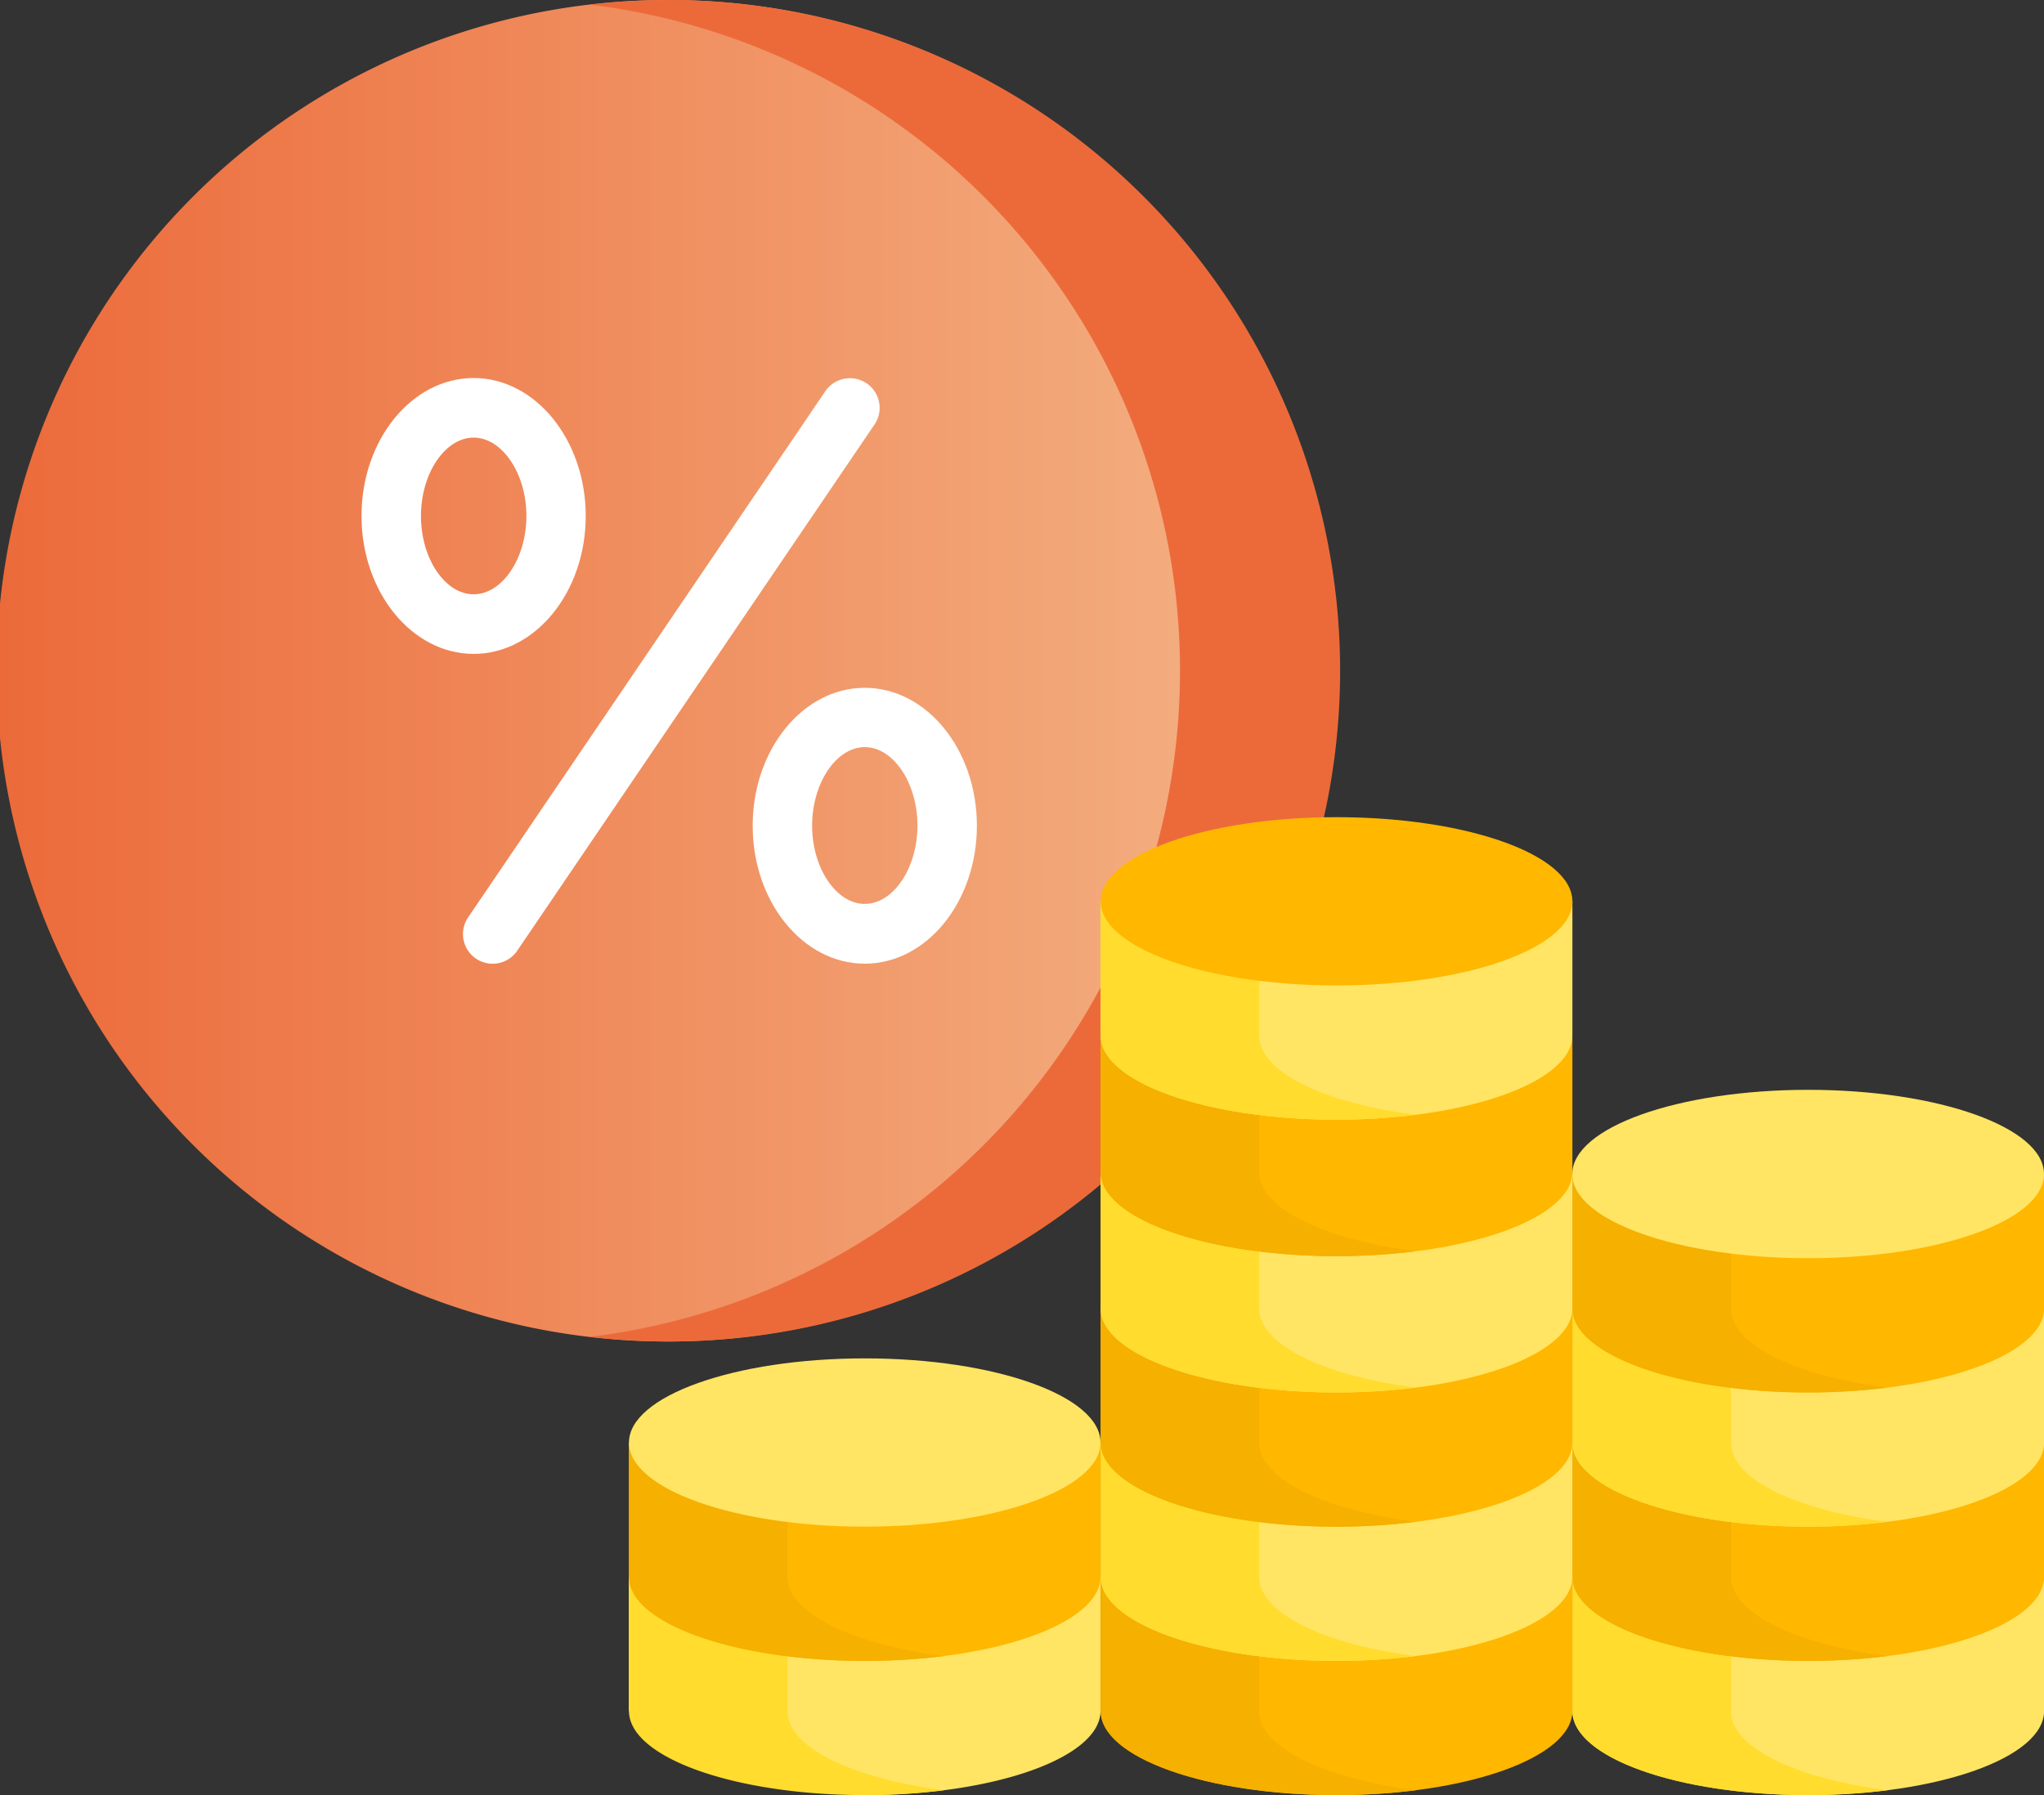 <svg id="Group_39201" data-name="Group 39201" xmlns="http://www.w3.org/2000/svg" xmlns:xlink="http://www.w3.org/1999/xlink" width="57.778" height="50.758" viewBox="0 0 57.778 50.758">
  <rect x="0" y="0" width="57.778" height="50.758" fill="#333333" stroke="none"/>
  <defs>
    <linearGradient id="linear-gradient" y1="0.5" x2="1" y2="0.5" gradientUnits="objectBoundingBox">
      <stop offset="0" stop-color="#ec6a3a"/>
      <stop offset="1" stop-color="#f4b587"/>
    </linearGradient>
    <clipPath id="clip-path">
      <rect id="Rectangle_9879" data-name="Rectangle 9879" width="57.778" height="50.758" fill="none"/>
    </clipPath>
  </defs>
  <g id="Group_39198" data-name="Group 39198" transform="translate(0 0)">
    <path id="Path_17787" data-name="Path 17787" d="M18.916,0A18.965,18.965,0,1,0,37.835,18.967,18.941,18.941,0,0,0,18.916,0Z" fill="url(#linear-gradient)"/>
  </g>
  <g id="Group_39200" data-name="Group 39200" transform="translate(0 0)">
    <g id="Group_39199" data-name="Group 39199" clip-path="url(#clip-path)">
      <path id="Path_17788" data-name="Path 17788" d="M9.06,0A19.364,19.364,0,0,0,6.82.132a18.972,18.972,0,0,1,0,37.666,19.365,19.365,0,0,0,2.24.132A18.965,18.965,0,0,0,9.06,0" transform="translate(9.856 0)" fill="#ec6a3a"/>
      <path id="Path_17789" data-name="Path 17789" d="M16.756,4.518a.841.841,0,0,0-1.166.223L5.5,19.607a.839.839,0,1,0,1.389.941L16.979,5.684a.838.838,0,0,0-.223-1.166" transform="translate(7.74 6.32)" fill="#fff"/>
      <path id="Path_17790" data-name="Path 17790" d="M11.87,7.953c-1.748,0-3.169,1.746-3.169,3.9s1.421,3.9,3.169,3.9,3.169-1.748,3.169-3.9-1.421-3.9-3.169-3.9m0,6.111c-.807,0-1.489-1.015-1.489-2.215S11.063,9.63,11.87,9.63s1.489,1.015,1.489,2.218-.682,2.215-1.489,2.215" transform="translate(12.575 11.494)" fill="#fff"/>
      <path id="Path_17791" data-name="Path 17791" d="M10.517,8.268c0-2.147-1.421-3.9-3.169-3.9s-3.169,1.748-3.169,3.9,1.423,3.9,3.169,3.9,3.169-1.748,3.169-3.9m-4.658,0c0-1.2.682-2.215,1.489-2.215S8.84,7.068,8.84,8.268s-.682,2.215-1.492,2.215S5.859,9.469,5.859,8.268" transform="translate(6.04 6.32)" fill="#fff"/>
      <path id="Path_17792" data-name="Path 17792" d="M18.177,22.027V18.232H31.511v3.795c0,1.316-2.986,2.379-6.668,2.379S18.177,23.342,18.177,22.027Z" transform="translate(26.27 26.349)" fill="#ffe563"/>
      <path id="Path_17793" data-name="Path 17793" d="M18.177,18.232v3.795c0,1.316,2.986,2.379,6.666,2.379a18.007,18.007,0,0,0,2.24-.137c-2.58-.328-4.426-1.208-4.426-2.242V18.232Z" transform="translate(26.27 26.349)" fill="#ffdc2e"/>
      <path id="Path_17794" data-name="Path 17794" d="M18.177,20.475V16.68H31.511v3.795c0,1.316-2.986,2.379-6.668,2.379S18.177,21.79,18.177,20.475Z" transform="translate(26.27 24.107)" fill="#ffb700"/>
      <path id="Path_17795" data-name="Path 17795" d="M18.177,16.68v3.795c0,1.316,2.986,2.379,6.666,2.379a18.007,18.007,0,0,0,2.24-.137c-2.58-.328-4.426-1.208-4.426-2.242V16.68Z" transform="translate(26.27 24.107)" fill="#f5b000"/>
      <path id="Path_17796" data-name="Path 17796" d="M18.177,18.923V15.128H31.511v3.795c0,1.316-2.986,2.379-6.668,2.379S18.177,20.238,18.177,18.923Z" transform="translate(26.27 21.864)" fill="#ffe563"/>
      <path id="Path_17797" data-name="Path 17797" d="M18.177,15.128v3.795c0,1.316,2.986,2.379,6.666,2.379a18.007,18.007,0,0,0,2.24-.137c-2.58-.328-4.426-1.208-4.426-2.242V15.128Z" transform="translate(26.27 21.864)" fill="#ffdc2e"/>
      <path id="Path_17798" data-name="Path 17798" d="M18.177,17.371V13.576H31.511v3.795c0,1.316-2.986,2.379-6.668,2.379S18.177,18.686,18.177,17.371Z" transform="translate(26.27 19.621)" fill="#ffb700"/>
      <path id="Path_17799" data-name="Path 17799" d="M18.177,13.576v3.795c0,1.316,2.986,2.379,6.666,2.379a18.007,18.007,0,0,0,2.24-.137c-2.58-.328-4.426-1.208-4.426-2.242V13.576Z" transform="translate(26.27 19.621)" fill="#f5b000"/>
      <path id="Path_17800" data-name="Path 17800" d="M31.51,14.982c0,1.316-2.986,2.379-6.666,2.379s-6.668-1.064-6.668-2.379S21.162,12.6,24.844,12.6s6.666,1.064,6.666,2.379" transform="translate(26.268 18.214)" fill="#ffe563"/>
      <path id="Path_17801" data-name="Path 17801" d="M12.724,18.232H26.058v3.795c0,1.316-2.986,2.379-6.668,2.379s-6.666-1.064-6.666-2.379Z" transform="translate(18.389 26.349)" fill="#ffb700"/>
      <path id="Path_17802" data-name="Path 17802" d="M12.724,18.232v3.795c0,1.316,2.986,2.379,6.666,2.379a18.006,18.006,0,0,0,2.24-.137c-2.58-.328-4.426-1.208-4.426-2.242V18.232Z" transform="translate(18.389 26.349)" fill="#f5b000"/>
      <path id="Path_17803" data-name="Path 17803" d="M12.724,20.475V16.68H26.058v3.795c0,1.316-2.986,2.379-6.668,2.379S12.724,21.79,12.724,20.475Z" transform="translate(18.389 24.107)" fill="#ffe563"/>
      <path id="Path_17804" data-name="Path 17804" d="M12.724,16.68v3.795c0,1.316,2.986,2.379,6.666,2.379a18.006,18.006,0,0,0,2.24-.137c-2.58-.328-4.426-1.208-4.426-2.242V16.68Z" transform="translate(18.389 24.107)" fill="#ffdc2e"/>
      <path id="Path_17805" data-name="Path 17805" d="M12.724,15.128H26.058v3.795c0,1.316-2.986,2.379-6.668,2.379s-6.666-1.064-6.666-2.379Z" transform="translate(18.389 21.864)" fill="#ffb700"/>
      <path id="Path_17806" data-name="Path 17806" d="M12.724,15.128v3.795c0,1.316,2.986,2.379,6.666,2.379a18.007,18.007,0,0,0,2.24-.137c-2.58-.328-4.426-1.208-4.426-2.242V15.128Z" transform="translate(18.389 21.864)" fill="#f5b000"/>
      <path id="Path_17807" data-name="Path 17807" d="M12.724,17.371V13.576H26.058v3.795c0,1.316-2.986,2.379-6.668,2.379S12.724,18.686,12.724,17.371Z" transform="translate(18.389 19.621)" fill="#ffe563"/>
      <path id="Path_17808" data-name="Path 17808" d="M12.724,13.576v3.795c0,1.316,2.986,2.379,6.666,2.379a18.007,18.007,0,0,0,2.24-.137c-2.58-.328-4.426-1.208-4.426-2.242V13.576Z" transform="translate(18.389 19.621)" fill="#ffdc2e"/>
      <path id="Path_17809" data-name="Path 17809" d="M12.724,12H26.058v3.795c0,1.316-2.986,2.379-6.668,2.379s-6.666-1.064-6.666-2.379Z" transform="translate(18.389 17.342)" fill="#ffb700"/>
      <path id="Path_17810" data-name="Path 17810" d="M12.724,12v3.795c0,1.316,2.986,2.379,6.666,2.379a18.007,18.007,0,0,0,2.24-.137c-2.58-.328-4.426-1.208-4.426-2.242V12Z" transform="translate(18.389 17.342)" fill="#f5b000"/>
      <path id="Path_17811" data-name="Path 17811" d="M12.724,14.217V10.422H26.058v3.795c0,1.316-2.986,2.379-6.668,2.379S12.724,15.532,12.724,14.217Z" transform="translate(18.389 15.062)" fill="#ffe563"/>
      <path id="Path_17812" data-name="Path 17812" d="M12.724,10.422v3.795c0,1.316,2.986,2.379,6.666,2.379a18.006,18.006,0,0,0,2.24-.137c-2.58-.328-4.426-1.208-4.426-2.242V10.422Z" transform="translate(18.389 15.062)" fill="#ffdc2e"/>
      <path id="Path_17813" data-name="Path 17813" d="M26.058,11.828c0,1.316-2.986,2.379-6.666,2.379s-6.668-1.064-6.668-2.379,2.986-2.379,6.668-2.379,6.666,1.064,6.666,2.379" transform="translate(18.389 13.656)" fill="#ffb700"/>
      <path id="Path_17814" data-name="Path 17814" d="M20.6,18.232v3.795c0,1.316-2.986,2.379-6.666,2.379a11.982,11.982,0,0,1-6.668-2.379V18.232Z" transform="translate(10.508 26.349)" fill="#ffe563"/>
      <path id="Path_17815" data-name="Path 17815" d="M7.271,18.232v3.795c0,1.316,2.986,2.379,6.666,2.379a18.007,18.007,0,0,0,2.24-.137c-2.58-.328-4.426-1.208-4.426-2.242V18.232Z" transform="translate(10.508 26.349)" fill="#ffdc2e"/>
      <path id="Path_17816" data-name="Path 17816" d="M7.271,20.475V16.68H20.6v3.795c0,1.316-2.986,2.379-6.668,2.379S7.271,21.79,7.271,20.475Z" transform="translate(10.508 24.107)" fill="#ffb700"/>
      <path id="Path_17817" data-name="Path 17817" d="M7.271,16.68v3.795c0,1.316,2.986,2.379,6.666,2.379a18.007,18.007,0,0,0,2.24-.137c-2.58-.328-4.426-1.208-4.426-2.242V16.68Z" transform="translate(10.508 24.107)" fill="#f5b000"/>
      <path id="Path_17818" data-name="Path 17818" d="M20.6,18.086c0,1.316-2.986,2.379-6.666,2.379S7.271,19.4,7.271,18.086s2.986-2.379,6.668-2.379S20.6,16.771,20.6,18.086" transform="translate(10.508 22.7)" fill="#ffe563"/>
    </g>
  </g>
</svg>